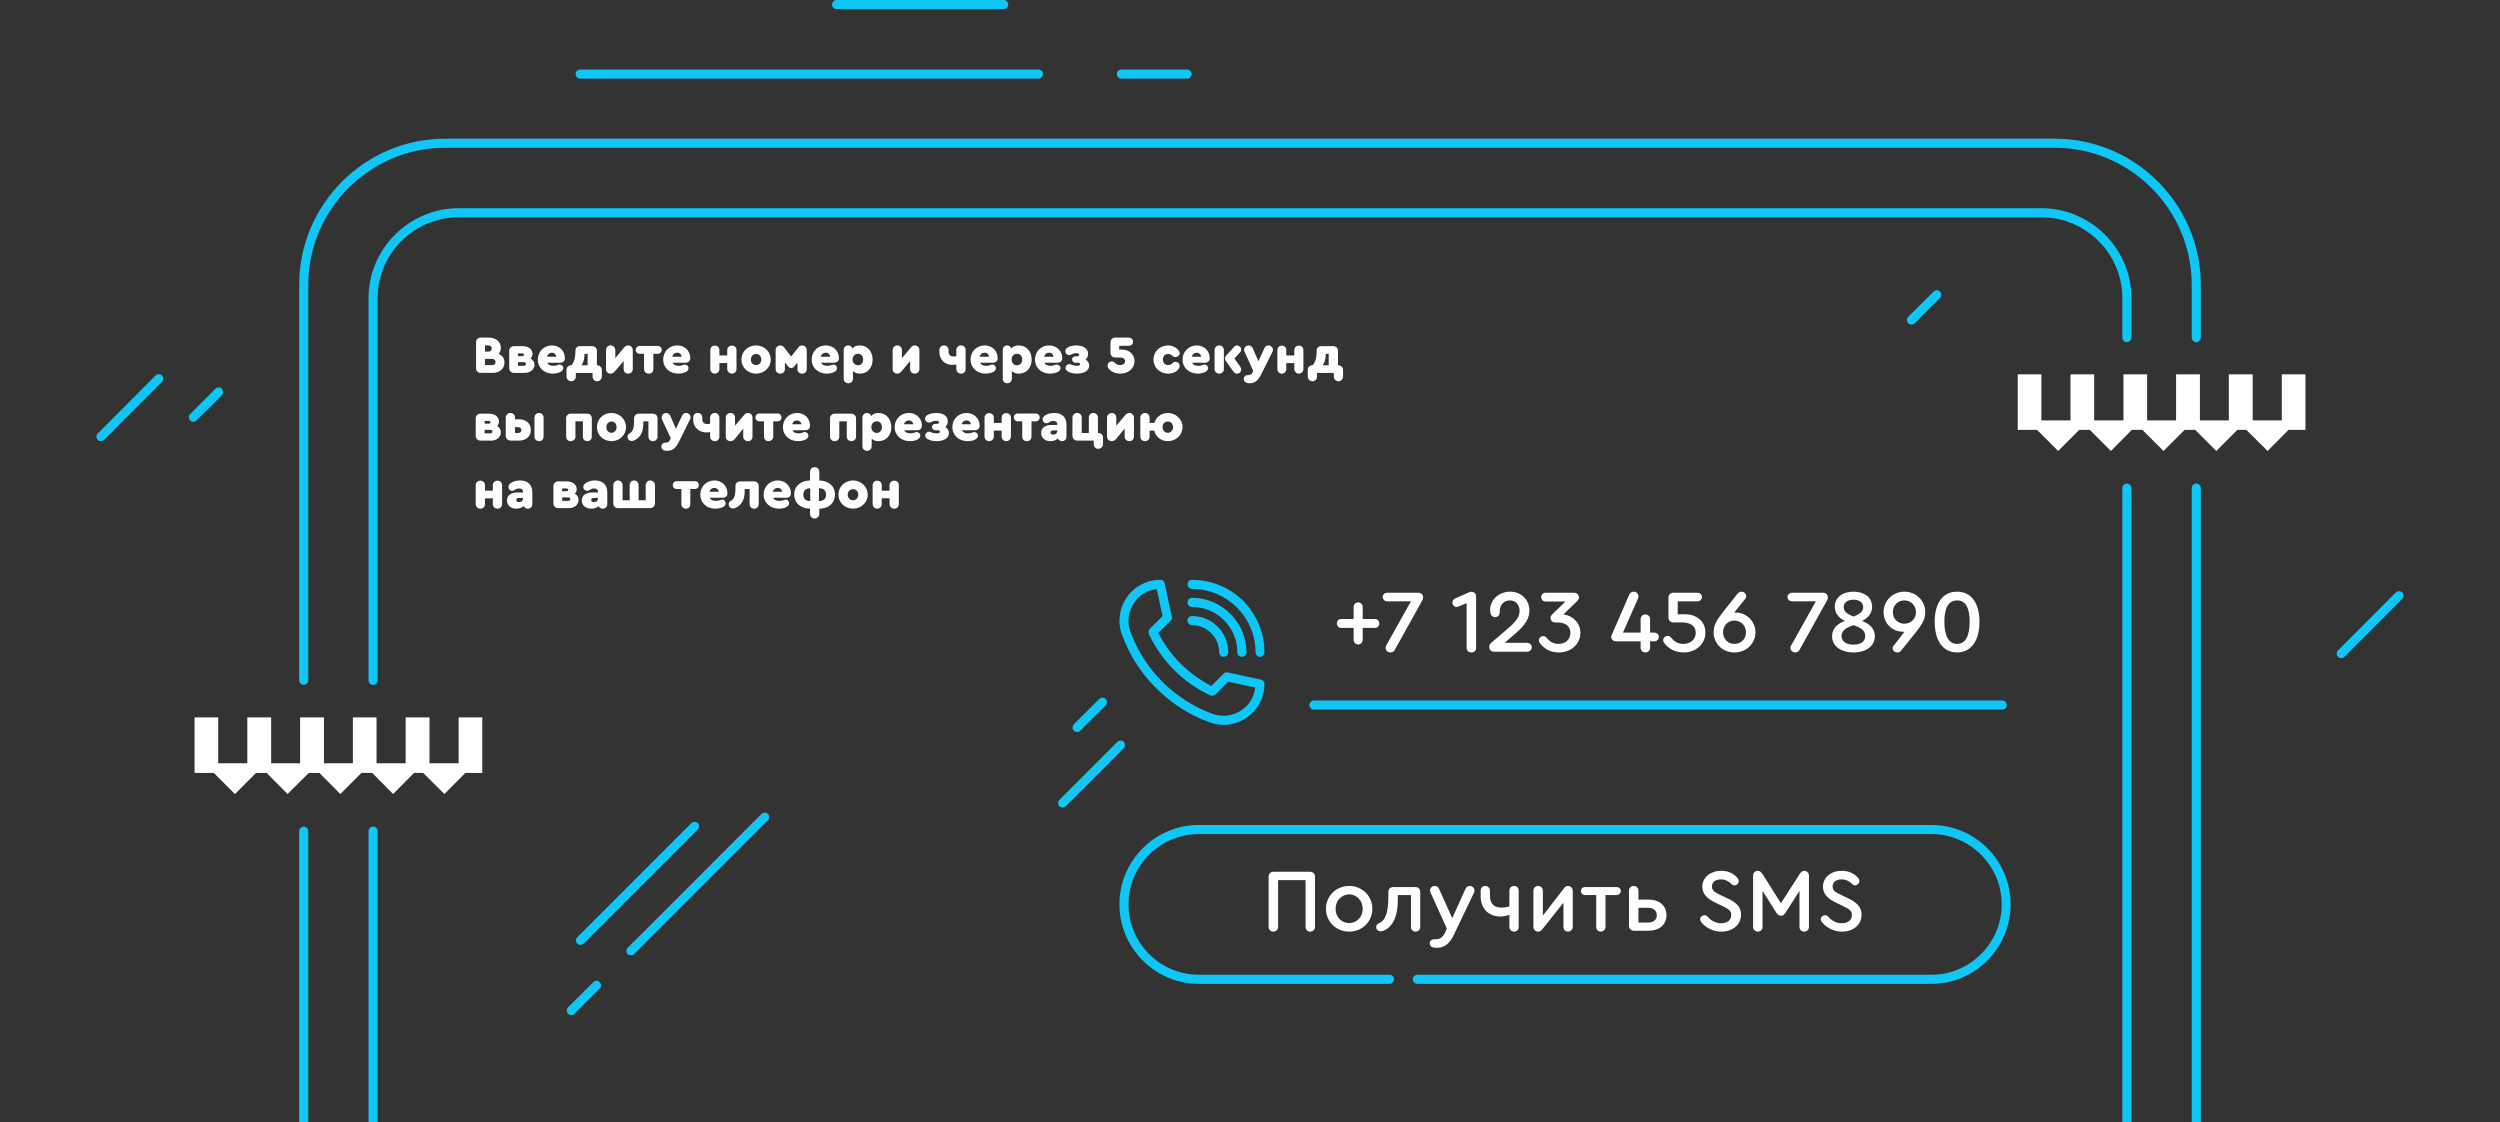<?xml version="1.0" encoding="UTF-8"?> <!-- Creator: CorelDRAW X8 --> <svg xmlns="http://www.w3.org/2000/svg" xmlns:xlink="http://www.w3.org/1999/xlink" xml:space="preserve" width="137.372mm" height="61.671mm" style="shape-rendering:geometricPrecision; text-rendering:geometricPrecision; image-rendering:optimizeQuality; fill-rule:evenodd; clip-rule:evenodd" viewBox="0 0 13737 6167"><rect x="0" y="0" width="13737" height="6167" fill="#333333" stroke="none"/> <defs> <style type="text/css"> <![CDATA[ .fil0 {fill:#0EC7F7} .fil1 {fill:white} ]]> </style> </defs> <g id="Слой_x0020_1">  <path class="fil0" d="M1644 6167l0 -1600c0,-14 11,-25 25,-25 13,0 25,11 25,25l0 1600 -50 0zm5080 -2184c-26,0 -52,-5 -77,-14 -110,-39 -211,-104 -294,-188 -84,-82 -148,-184 -188,-294 -14,-36 -17,-73 -11,-109 4,-34 18,-68 38,-96 19,-29 47,-53 77,-69 33,-18 69,-27 107,-27 12,0 22,8 24,20l39 182c2,8 0,17 -7,23l-67 67c64,126 166,227 291,291l67 -67c6,-7 15,-9 23,-7l182 39c11,2 20,12 20,25 0,37 -9,73 -27,106 -16,31 -41,57 -69,77 -28,20 -62,34 -96,38 -10,3 -22,3 -32,3zm0 -374c-13,0 -25,-11 -25,-25 0,-82 -68,-149 -149,-149 -14,0 -25,-11 -25,-25 0,-14 11,-25 25,-25 110,0 199,89 199,199 0,14 -11,25 -25,25zm100 0c-14,0 -25,-11 -25,-25 0,-137 -112,-249 -249,-249 -14,0 -25,-11 -25,-25 0,-13 11,-25 25,-25 164,0 299,135 299,299 0,14 -12,25 -25,25l0 0zm99 0c-13,0 -24,-11 -24,-25 0,-192 -157,-348 -349,-348 -14,0 -25,-12 -25,-25 0,-14 11,-25 25,-25 106,0 206,42 282,116 74,76 116,176 116,282 0,14 -11,25 -25,25l0 0zm-567 -372c-50,5 -94,31 -123,73 -33,48 -41,106 -22,160 77,211 243,376 453,453 55,19 112,11 160,-22 42,-29 68,-73 73,-123l-148 -32 -70 70c-8,7 -19,9 -28,5 -149,-69 -269,-189 -338,-337 -4,-11 -2,-22 5,-29l70 -70 -32 -148 0 0zm-194 -2855l361 0c13,0 25,11 25,25 0,13 -12,25 -25,25l-361 0c-14,0 -25,-12 -25,-25 0,-14 11,-25 25,-25zm-1565 -382l918 0c14,0 25,12 25,25 0,14 -11,25 -25,25l-918 0c-13,0 -25,-11 -25,-25 0,-13 12,-25 25,-25zm-1409 382l2519 0c13,0 24,11 24,25 0,13 -11,25 -24,25l-2519 0c-14,0 -25,-12 -25,-25 0,-14 11,-25 25,-25zm-2634 2042c-6,0 -13,-2 -17,-7 -10,-10 -10,-26 0,-35l318 -319c10,-9 26,-9 35,0 10,10 10,26 0,35l-318 319c-5,5 -12,7 -18,7zm12310 1192c-7,0 -12,-2 -17,-7 -10,-10 -10,-26 0,-35l318 -319c9,-9 25,-9 35,0 10,10 10,26 0,35l-318 319c-5,5 -11,7 -18,7zm-11802 -1298c-6,0 -12,-3 -17,-8 -10,-9 -10,-25 0,-35l139 -139c9,-10 25,-10 35,0 9,10 9,25 0,36l-139 138c-4,5 -11,8 -18,8zm4857 1704c-6,0 -13,-2 -18,-8 -10,-9 -10,-24 0,-35l139 -138c10,-10 25,-10 36,0 9,9 9,25 0,35l-140 138c-4,6 -11,8 -17,8zm4584 -2239c-6,0 -13,-2 -17,-6 -10,-11 -10,-27 0,-37l139 -138c9,-10 25,-10 35,0 9,9 9,25 0,35l-139 140c-5,4 -11,6 -18,6zm-7364 3795c-7,0 -12,-3 -18,-8 -9,-9 -9,-25 0,-35l139 -138c10,-11 26,-11 35,0 11,9 11,25 0,35l-138 138c-5,5 -11,8 -18,8zm328 -329c-6,0 -13,-2 -18,-6 -9,-11 -9,-26 0,-35l736 -736c9,-9 25,-9 35,0 9,10 9,26 0,35l-736 736c-4,4 -11,6 -17,6zm2372 -812c-7,0 -14,-3 -18,-7 -9,-10 -9,-26 0,-35l319 -319c9,-9 25,-9 35,0 9,10 9,26 0,35l-319 319c-5,4 -11,7 -17,7zm-2650 755c-6,0 -12,-3 -17,-7 -10,-10 -10,-26 0,-35l627 -627c10,-10 25,-10 35,0 10,9 10,25 0,35l-627 627c-4,4 -11,7 -18,7zm4599 164l2825 0c212,0 386,-174 386,-387 0,-212 -174,-386 -386,-386l-4026 0c-213,0 -386,174 -386,386 0,213 173,387 386,387l1048 0c14,0 25,10 25,25 0,13 -11,25 -25,25l-1048 0c-240,0 -436,-197 -436,-437 0,-240 196,-436 436,-436l4026 0c240,0 435,196 435,436 0,240 -195,437 -435,437l-2825 0c-13,0 -25,-12 -25,-25 0,-15 12,-25 25,-25zm-568 -1507l3782 0c14,0 25,12 25,25 0,14 -11,25 -25,25l-3782 0c-14,0 -25,-11 -25,-25 0,-13 11,-25 25,-25zm-5195 2318l0 -1600c0,-14 12,-25 25,-25 14,0 25,11 25,25l0 1600 -50 0zm0 -2429l0 -2100c0,-271 223,-494 495,-494l8697 0c272,0 495,223 495,494l0 217c0,13 -12,25 -25,25 -14,0 -25,-12 -25,-25l0 -217c0,-244 -200,-444 -445,-444l-8697 0c-245,0 -445,200 -445,444l0 2100c0,15 -11,25 -25,25 -13,0 -25,-10 -25,-25zm9687 -1056l0 3485 -50 0 0 -3485c0,-13 11,-25 25,-25 13,0 25,12 25,25zm-10068 1056l0 -2174c0,-441 361,-802 801,-802l8846 0c441,0 802,361 802,802l0 291c0,13 -11,25 -25,25 -14,0 -25,-12 -25,-25l0 -291c0,-413 -338,-752 -752,-752l-8846 0c-413,0 -751,339 -751,752l0 2174c0,15 -12,25 -25,25 -14,0 -25,-10 -25,-25l0 0zm10449 -1056l0 3485 -50 0 0 -3485c0,-13 11,-25 25,-25 14,0 25,12 25,25z"></path> <path class="fil1" d="M11087 2057l130 0 0 253 160 0 0 -253 130 0 0 253 161 0 0 -253 130 0 0 253 159 0 0 -253 131 0 0 253 159 0 0 -253 131 0 0 253 160 0 0 -253 130 0 0 305 -93 0 -115 116 -117 -116 -49 0 -116 116 -116 -116 -58 0 -116 116 -116 -116 -58 0 -115 116 -116 -116 -58 0 -116 116 -116 -116 -106 0c0,-102 0,-203 0,-305zm-10018 1885l130 0 0 252 160 0 0 -252 131 0 0 252 159 0 0 -252 131 0 0 252 159 0 0 -252 130 0 0 252 160 0 0 -252 131 0 0 252 160 0 0 -252 130 0 0 305 -93 0 -115 116 -117 -116 -50 0 -115 116 -115 -116 -59 0 -116 116 -115 -116 -58 0 -117 116 -115 -116 -58 0 -116 116 -116 -116 -106 0c0,-102 0,-203 0,-305zm1671 -1997c7,-9 12,-20 12,-33 0,-34 -27,-57 -66,-57l-45 0c-15,0 -25,11 -25,26l0 142c0,15 10,26 25,26l66 0c38,0 65,-23 65,-57 0,-23 -12,-39 -32,-47zm117 695c-21,0 -40,6 -53,16 -7,6 -10,13 -10,20 0,12 9,21 20,21 5,0 8,-1 14,-5 8,-5 16,-8 24,-8 14,0 22,7 22,20l0 2 -30 0c-37,0 -58,16 -58,44 0,27 20,45 51,45 16,0 30,-5 41,-14 4,9 12,14 22,14 15,0 25,-10 25,-25l0 -64c0,-42 -24,-66 -68,-66zm-5 119c-9,0 -15,-3 -15,-11 0,-7 4,-12 14,-12l23 0 0 2c0,13 -9,21 -22,21zm306 -46c7,-7 11,-15 11,-25 0,-26 -23,-43 -56,-43l-46 0c-15,0 -26,10 -26,25l0 96c0,15 11,26 26,26l59 0c31,0 53,-19 53,-45 0,-15 -7,-28 -21,-34zm-69 -29l22 0c8,0 11,3 11,7 0,6 -4,8 -11,8l-22 0 0 -15zm32 68l-32 0 0 -19 32 0c8,0 13,3 13,9 0,6 -5,10 -13,10zm148 -112c-21,0 -40,6 -53,16 -7,6 -11,13 -11,20 0,12 10,21 21,21 5,0 8,-1 14,-5 8,-5 16,-8 24,-8 14,0 22,7 22,20l0 2 -30 0c-38,0 -59,16 -59,44 0,27 21,45 52,45 16,0 31,-5 41,-14 3,9 12,14 22,14 15,0 25,-10 25,-25l0 -64c0,-42 -25,-66 -68,-66zm-5 119c-9,0 -15,-3 -15,-11 0,-7 4,-12 14,-12l23 0 0 2c0,13 -9,21 -22,21zm132 33l177 0c14,0 26,-11 26,-26l0 -100c0,-14 -12,-26 -25,-26 -15,0 -26,12 -26,26l0 83 -39 0 0 -83c0,-14 -10,-26 -25,-26 -14,0 -24,12 -24,26l0 83 -39 0 0 -83c0,-14 -11,-26 -26,-26 -14,0 -25,12 -25,26l0 100c0,15 11,26 26,26zm373 3c14,0 24,-10 24,-26l0 -82 25 0c13,0 22,-9 22,-22 0,-12 -9,-21 -22,-21l-99 0c-13,0 -22,9 -22,21 0,13 9,22 22,22l25 0 0 82c0,16 10,26 25,26zm157 -155c-45,0 -78,34 -78,78 0,44 35,77 82,77 16,0 32,-3 45,-10 9,-6 12,-11 12,-20 0,-12 -8,-20 -19,-20 -4,0 -6,2 -9,3 -8,3 -18,4 -26,4 -17,0 -27,-5 -33,-17l71 0c15,0 26,-9 26,-23l0 -2c0,-39 -30,-70 -71,-70zm-1 41c13,0 24,9 24,21l-51 0c4,-13 13,-21 27,-21zm218 -36l-76 0c-14,0 -26,10 -26,25l0 17c0,45 -12,56 -22,63 -8,6 -15,9 -15,22 0,12 10,22 24,22 2,0 7,0 11,-2 35,-15 53,-45 53,-93l0 -12 27 0 0 82c0,16 11,26 25,26 15,0 25,-10 25,-26l0 -99c0,-15 -11,-25 -26,-25zm130 -5c-44,0 -77,34 -77,78 0,44 36,77 83,77 16,0 32,-3 44,-10 9,-6 13,-11 13,-20 0,-12 -9,-20 -20,-20 -3,0 -5,2 -10,3 -7,3 -17,4 -25,4 -17,0 -28,-5 -32,-17l70 0c16,0 27,-9 27,-23l0 -2c0,-39 -31,-70 -73,-70zm0 41c14,0 24,9 24,21l-51 0c5,-13 14,-21 27,-21zm315 36c0,-45 -34,-76 -86,-77l0 -47c0,-15 -11,-26 -26,-26 -15,0 -25,11 -25,26l0 47c-52,1 -87,32 -87,77 0,47 35,77 87,78l0 27c0,16 10,27 25,27 15,0 26,-11 26,-27l0 -27c52,0 86,-31 86,-78zm-174 1c0,-22 13,-35 37,-35l1 0 0 70 -1 0c-24,0 -37,-13 -37,-35zm87 35l-1 0 0 -70 1 0c25,0 38,13 38,35 0,22 -13,35 -38,35zm187 -113c-46,0 -81,34 -81,78 0,43 35,77 81,77 44,0 80,-34 80,-77 0,-43 -36,-78 -80,-78zm0 48c16,0 28,12 28,30 0,17 -12,31 -28,31 -17,0 -30,-13 -30,-31 0,-18 13,-30 30,-30zm226 -47c-15,0 -26,11 -26,25l0 30 -43 0 0 -30c0,-14 -10,-25 -25,-25 -15,0 -25,11 -25,25l0 103c0,15 10,26 25,26 15,0 25,-11 25,-26l0 -31 43 0 0 31c0,15 11,26 26,26 15,0 25,-11 25,-26l0 -103c0,-14 -10,-25 -25,-25zm-2231 -743c11,0 19,5 19,17 0,10 -8,17 -19,17l-18 0 0 -34 18 0zm20 108l-38 0 0 -34 38 0c13,0 20,6 20,17 0,12 -7,17 -20,17zm212 -36c7,-7 11,-15 11,-25 0,-26 -22,-43 -55,-43l-47 0c-14,0 -26,10 -26,25l0 96c0,15 12,26 26,26l59 0c31,0 54,-19 54,-45 0,-15 -8,-27 -22,-34zm-69 -28l23 0c6,0 10,2 10,7 0,5 -4,8 -10,8l-23 0 0 -15zm33 68l-33 0 0 -20 33 0c7,0 11,4 11,10 0,5 -4,10 -11,10zm154 -112c-44,0 -78,34 -78,78 0,44 35,77 82,77 17,0 32,-4 44,-10 9,-6 14,-12 14,-21 0,-11 -9,-19 -20,-19 -4,0 -6,1 -9,2 -8,4 -19,5 -26,5 -17,0 -28,-6 -33,-17l71 0c15,0 26,-9 26,-24l0 -1c0,-40 -30,-70 -71,-70zm-1 40c13,0 23,9 25,22l-51 0c3,-14 13,-22 26,-22zm249 69l-1 0 0 -80c0,-15 -12,-25 -27,-25l-66 0c-15,0 -25,9 -25,24l0 0c0,38 -6,61 -22,81l-1 0c-15,0 -26,11 -26,25l0 37c0,14 11,26 26,26 15,0 25,-12 25,-26l0 -20 92 0 0 20c0,14 11,26 25,26 14,0 26,-12 26,-26l0 -37c0,-14 -12,-25 -26,-25zm-69 -63l17 0 0 63 -34 0c11,-15 17,-36 17,-63zm240 -46c-9,0 -16,4 -23,12l-48 58 0 -44c0,-15 -11,-26 -26,-26 -14,0 -25,11 -25,26l0 104c0,15 11,25 25,25 9,0 16,-4 23,-12l49 -57 0 44c0,15 10,25 25,25 14,0 25,-10 25,-25l0 -104c0,-15 -11,-26 -25,-26zm113 155c15,0 25,-10 25,-25l0 -84 25 0c12,0 21,-9 21,-21 0,-13 -9,-22 -21,-22l-100 0c-12,0 -22,9 -22,22 0,12 10,21 22,21l24 0 0 84c0,15 11,25 26,25zm156 -155c-44,0 -77,34 -77,78 0,44 35,77 83,77 16,0 31,-4 44,-10 9,-6 12,-12 12,-21 0,-11 -9,-19 -20,-19 -2,0 -6,1 -9,2 -8,4 -17,5 -25,5 -17,0 -28,-6 -33,-17l70 0c16,0 27,-9 27,-24l0 -1c0,-40 -30,-70 -72,-70zm0 40c14,0 24,9 24,22l-51 0c3,-14 13,-22 27,-22zm301 -39c-15,0 -26,10 -26,25l0 29 -43 0 0 -29c0,-15 -10,-25 -25,-25 -15,0 -25,10 -25,25l0 103c0,14 10,26 25,26 15,0 25,-12 25,-26l0 -32 43 0 0 32c0,14 11,26 26,26 15,0 25,-12 25,-26l0 -103c0,-15 -10,-25 -25,-25zm133 -1c-46,0 -81,34 -81,78 0,43 35,77 81,77 45,0 80,-34 80,-77 0,-43 -35,-78 -80,-78zm0 47c17,0 28,13 28,31 0,17 -11,30 -28,30 -17,0 -29,-12 -29,-30 0,-18 12,-31 29,-31zm132 108c15,0 26,-10 26,-25l0 -36 20 24c4,5 9,6 14,6 6,0 11,-1 15,-6l20 -24 0 36c0,15 11,25 25,25 15,0 26,-10 26,-25l0 -104c0,-15 -11,-26 -26,-26 -9,0 -16,5 -20,11l-40 50 -38 -50c-5,-6 -12,-11 -22,-11 -14,0 -25,11 -25,26l0 104c0,15 11,25 25,25zm250 -155c-44,0 -77,34 -77,78 0,44 35,77 83,77 16,0 32,-4 44,-10 9,-6 12,-12 12,-21 0,-11 -9,-19 -20,-19 -2,0 -6,1 -9,2 -8,4 -17,5 -25,5 -17,0 -28,-6 -33,-17l70 0c16,0 28,-9 28,-24l0 -1c0,-40 -31,-70 -73,-70zm-1 40c15,0 25,9 25,22l-51 0c3,-14 14,-22 26,-22zm189 -40c-18,0 -32,5 -41,17 -3,-11 -12,-17 -23,-17 -14,0 -25,11 -25,25l0 157c0,16 11,26 26,26 14,0 25,-10 25,-26l0 -41c9,9 22,14 38,14 41,0 70,-32 70,-77 0,-46 -29,-78 -70,-78zm-10 109c-17,0 -30,-13 -30,-31 0,-20 13,-32 30,-32 17,0 28,12 28,32 0,18 -11,31 -28,31zm311 -109c-8,0 -15,4 -21,12l-49 58 0 -44c0,-15 -11,-26 -25,-26 -15,0 -26,11 -26,26l0 104c0,15 11,25 26,25 8,0 15,-4 22,-12l48 -57 0 44c0,15 12,25 25,25 15,0 26,-10 26,-25l0 -104c0,-15 -11,-26 -26,-26zm255 0c-15,0 -26,11 -26,26l0 33c-6,1 -11,2 -16,2 -17,0 -27,-10 -27,-29l0 -6c0,-15 -10,-26 -25,-26 -15,0 -25,11 -25,26l0 10c0,42 29,71 72,71 8,0 15,-1 21,-2l0 25c0,15 11,25 26,25 15,0 25,-10 25,-25l0 -104c0,-15 -10,-26 -25,-26zm130 0c-45,0 -78,34 -78,78 0,44 35,77 83,77 15,0 31,-4 44,-10 9,-6 12,-12 12,-21 0,-11 -8,-19 -19,-19 -3,0 -6,1 -9,2 -8,4 -18,5 -26,5 -17,0 -27,-6 -33,-17l70 0c16,0 27,-9 27,-24l0 -1c0,-40 -30,-70 -71,-70zm-1 40c14,0 24,9 24,22l-51 0c4,-14 13,-22 27,-22zm188 -40c-17,0 -32,5 -41,17 -3,-11 -11,-17 -23,-17 -14,0 -24,11 -24,25l0 157c0,16 10,26 24,26 15,0 26,-10 26,-26l0 -41c10,9 22,14 38,14 42,0 71,-32 71,-77 0,-46 -29,-78 -71,-78zm-10 109c-17,0 -29,-13 -29,-31 0,-20 12,-32 29,-32 17,0 29,12 29,32 0,18 -12,31 -29,31zm176 -109c-44,0 -77,34 -77,78 0,44 35,77 83,77 16,0 32,-4 44,-10 9,-6 13,-12 13,-21 0,-11 -10,-19 -21,-19 -2,0 -4,1 -9,2 -7,4 -17,5 -25,5 -17,0 -28,-6 -33,-17l71 0c15,0 27,-9 27,-24l0 -1c0,-40 -31,-70 -73,-70zm0 40c14,0 24,9 24,22l-51 0c5,-14 14,-22 27,-22zm202 37c9,-9 13,-20 13,-32 0,-27 -26,-45 -65,-45 -21,0 -38,5 -49,12 -8,6 -11,13 -11,19 0,13 9,22 21,22 4,0 8,-1 12,-4 9,-4 16,-6 27,-6 11,0 16,3 16,9 0,4 -4,8 -11,8l-10 0c-10,0 -18,6 -18,17 0,10 8,18 18,18l13 0c9,0 13,3 13,8 0,6 -5,9 -18,9 -12,0 -23,-3 -29,-6 -5,-2 -8,-3 -12,-3 -12,0 -21,9 -21,21 0,7 3,13 11,18 11,8 30,13 50,13 42,0 69,-17 69,-44 0,-14 -8,-26 -19,-34zm200 -54l-16 0 0 -21 52 0c14,0 24,-9 24,-23 0,-13 -10,-22 -24,-22l-74 0c-15,0 -26,11 -26,26l0 57c0,16 11,26 26,26l20 0c24,0 34,7 34,21 0,12 -11,21 -28,21 -11,0 -20,-4 -29,-13 -3,-5 -10,-7 -17,-7 -12,0 -22,10 -22,23 0,5 1,10 4,14 15,20 39,30 66,30 45,0 78,-30 78,-69 0,-37 -29,-63 -68,-63zm253 132c26,0 47,-10 60,-30 2,-3 3,-8 3,-12 0,-13 -10,-23 -23,-23 -6,0 -11,2 -17,8 -6,7 -14,10 -23,10 -17,0 -29,-12 -29,-30 0,-20 12,-31 29,-31 10,0 18,4 23,10 5,5 11,7 17,7 13,0 23,-10 23,-21 0,-5 -1,-9 -5,-14 -11,-17 -35,-29 -58,-29 -46,0 -81,34 -81,78 0,43 35,77 81,77zm157 -155c-44,0 -78,34 -78,78 0,44 35,77 84,77 15,0 30,-4 43,-10 9,-6 13,-12 13,-21 0,-11 -9,-19 -20,-19 -4,0 -6,1 -9,2 -8,4 -18,5 -26,5 -16,0 -27,-6 -33,-17l71 0c15,0 26,-9 26,-24l0 -1c0,-40 -30,-70 -71,-70zm-1 40c13,0 24,9 25,22l-51 0c3,-14 13,-22 26,-22zm208 32l29 -32c6,-5 8,-11 8,-17 0,-13 -10,-22 -22,-23 -7,0 -13,3 -18,9l-40 44c-7,8 -9,13 -9,19 0,6 2,10 8,18l41 57c4,5 10,8 18,8 12,0 22,-10 22,-23 0,-6 -2,-10 -5,-15l-32 -45zm-83 -72c-14,0 -26,11 -26,26l0 104c0,15 12,25 26,25 14,0 25,-10 25,-25l0 -104c0,-15 -10,-26 -25,-26zm271 0c-10,0 -19,5 -23,14l-33 73 -32 -73c-4,-9 -13,-14 -22,-14 -13,0 -25,11 -25,25 0,3 1,7 4,12l46 102 -3 9c-6,11 -13,15 -25,15l0 0c-14,0 -24,9 -24,21 0,8 5,16 11,19 6,4 13,5 21,5 28,0 47,-14 64,-49l61 -122c3,-5 4,-9 4,-12 0,-14 -12,-25 -24,-25zm166 1c-14,0 -25,10 -25,25l0 29 -44 0 0 -29c0,-15 -10,-25 -25,-25 -14,0 -24,10 -24,25l0 103c0,14 10,26 24,26 15,0 25,-12 25,-26l0 -32 44 0 0 32c0,14 11,26 25,26 15,0 25,-12 25,-26l0 -103c0,-15 -10,-25 -25,-25zm217 108l-2 0 0 -80c0,-15 -11,-25 -26,-25l-66 0c-15,0 -25,9 -25,24l0 0c0,38 -6,61 -22,81l-1 0c-15,0 -26,11 -26,25l0 37c0,14 11,26 26,26 14,0 25,-12 25,-26l0 -20 92 0 0 20c0,14 11,26 25,26 14,0 26,-12 26,-26l0 -37c0,-14 -12,-25 -26,-25zm-69 -63l16 0 0 63 -33 0c11,-15 17,-36 17,-63zm-4553 397c6,-6 10,-14 10,-25 0,-26 -23,-43 -56,-43l-46 0c-15,0 -26,11 -26,25l0 97c0,14 11,26 26,26l59 0c32,0 53,-20 53,-46 0,-14 -7,-27 -20,-34zm-69 -28l21 0c8,0 11,2 11,7 0,6 -4,8 -11,8l-21 0 0 -15zm31 68l-31 0 0 -19 31 0c8,0 12,3 12,9 0,5 -4,10 -12,10zm111 -112c-14,0 -26,11 -26,26l0 100c0,14 12,26 26,26l47 0c36,0 65,-21 65,-58 0,-39 -29,-59 -65,-59l-22 0 0 -9c0,-15 -11,-26 -25,-26zm158 155c14,0 24,-10 24,-25l0 -104c0,-15 -11,-26 -24,-26 -15,0 -26,11 -26,26l0 104c0,15 11,25 26,25zm-116 -77c9,0 18,6 18,16 0,11 -9,16 -18,16l-17 0 0 -32 17 0zm289 77c14,0 26,-10 26,-25l0 -84 41 0 0 84c0,15 10,25 24,25 15,0 25,-10 25,-25l0 -101c0,-14 -10,-25 -25,-25l-91 0c-15,0 -25,11 -25,25l0 101c0,15 10,25 25,25zm224 -155c-45,0 -80,34 -80,78 0,43 35,77 80,77 45,0 80,-34 80,-77 0,-43 -35,-78 -80,-78zm0 47c17,0 28,13 28,31 0,17 -11,31 -28,31 -17,0 -28,-13 -28,-31 0,-18 12,-31 28,-31zm227 -43l-77 0c-14,0 -26,11 -26,25l0 17c0,46 -11,57 -21,64 -8,5 -15,9 -15,21 0,13 10,23 23,23 3,0 7,0 11,-2 36,-15 53,-46 53,-93l0 -13 28 0 0 84c0,15 11,25 24,25 15,0 26,-10 26,-25l0 -101c0,-14 -11,-25 -26,-25zm183 -4c-10,0 -18,6 -22,15l-34 72 -31 -72c-5,-9 -13,-15 -23,-15 -13,0 -24,11 -24,25 0,3 0,8 2,12l48 102 -5 9c-4,12 -12,15 -23,15l-2 0c-12,0 -22,9 -22,21 0,8 3,16 11,20 5,3 11,4 21,4 28,0 46,-13 64,-48l61 -123c2,-4 4,-9 4,-12 0,-14 -12,-25 -25,-25zm158 0c-15,0 -26,11 -26,26l0 33c-6,1 -11,2 -16,2 -17,0 -27,-10 -27,-28l0 -7c0,-15 -10,-26 -25,-26 -15,0 -25,11 -25,26l0 10c0,42 30,71 73,71 8,0 14,-1 20,-2l0 25c0,15 11,25 26,25 14,0 25,-10 25,-25l0 -104c0,-15 -11,-26 -25,-26zm182 0c-9,0 -15,4 -22,12l-49 58 0 -44c0,-15 -10,-26 -25,-26 -15,0 -26,11 -26,26l0 104c0,15 11,25 26,25 8,0 15,-3 23,-11l47 -58 0 44c0,15 12,25 26,25 14,0 25,-10 25,-25l0 -104c0,-15 -11,-26 -25,-26zm112 155c15,0 27,-10 27,-25l0 -84 24 0c13,0 21,-9 21,-21 0,-13 -8,-22 -21,-22l-100 0c-13,0 -22,9 -22,22 0,12 9,21 22,21l25 0 0 84c0,15 11,25 24,25zm158 -155c-44,0 -78,34 -78,78 0,44 35,77 83,77 16,0 31,-3 44,-10 9,-6 13,-11 13,-21 0,-11 -9,-19 -20,-19 -4,0 -6,1 -9,2 -8,4 -18,5 -26,5 -16,0 -28,-6 -33,-17l71 0c15,0 26,-9 26,-24l0 -1c0,-40 -30,-70 -71,-70zm-1 41c13,0 23,9 25,21l-51 0c3,-13 13,-21 26,-21zm208 114c14,0 25,-10 25,-25l0 -84 41 0 0 84c0,15 11,25 25,25 14,0 26,-10 26,-25l0 -101c0,-14 -12,-25 -26,-25l-91 0c-15,0 -26,11 -26,25l0 101c0,15 11,25 26,25zm240 -155c-17,0 -31,6 -40,17 -3,-10 -12,-17 -23,-17 -14,0 -25,11 -25,25l0 157c0,16 11,26 26,26 13,0 25,-10 25,-26l0 -41c9,9 21,14 37,14 42,0 71,-32 71,-77 0,-45 -29,-78 -71,-78zm-9 110c-17,0 -30,-14 -30,-32 0,-19 12,-32 30,-32 17,0 28,13 28,32 0,18 -12,32 -28,32zm176 -110c-44,0 -78,34 -78,78 0,44 35,77 84,77 16,0 31,-3 43,-10 9,-6 14,-11 14,-21 0,-11 -9,-19 -21,-19 -3,0 -5,1 -9,2 -8,4 -18,5 -26,5 -16,0 -27,-6 -33,-17l72 0c14,0 26,-9 26,-24l0 -1c0,-40 -31,-70 -72,-70zm-1 41c14,0 24,9 25,21l-51 0c4,-13 14,-21 26,-21zm202 36c9,-9 13,-19 13,-32 0,-27 -24,-45 -64,-45 -20,0 -39,6 -49,12 -8,6 -12,13 -12,20 0,12 10,21 21,21 5,0 8,-1 13,-3 9,-5 16,-7 26,-7 11,0 17,3 17,9 0,5 -5,8 -12,8l-9 0c-10,0 -18,7 -18,17 0,10 8,18 18,18l13 0c9,0 13,3 13,8 0,7 -6,9 -19,9 -11,0 -22,-2 -29,-6 -4,-2 -7,-3 -10,-3 -13,0 -23,9 -23,21 0,7 4,13 11,19 13,7 31,12 51,12 42,0 68,-17 68,-44 0,-14 -7,-26 -19,-34zm116 -77c-44,0 -78,34 -78,78 0,44 35,77 84,77 16,0 31,-3 43,-10 9,-6 14,-11 14,-21 0,-11 -9,-19 -21,-19 -3,0 -5,1 -9,2 -8,4 -18,5 -26,5 -16,0 -27,-6 -33,-17l72 0c14,0 26,-9 26,-24l0 -1c0,-40 -31,-70 -72,-70zm-1 41c14,0 24,9 25,21l-51 0c4,-13 14,-21 26,-21zm219 -40c-15,0 -25,10 -25,25l0 29 -43 0 0 -29c0,-15 -11,-25 -26,-25 -14,0 -25,10 -25,25l0 103c0,15 11,26 25,26 15,0 26,-11 26,-26l0 -32 43 0 0 32c0,15 11,26 25,26 15,0 26,-11 26,-26l0 -103c0,-15 -11,-25 -26,-25zm113 154c15,0 26,-10 26,-25l0 -84 24 0c12,0 21,-9 21,-21 0,-13 -9,-22 -21,-22l-100 0c-12,0 -21,9 -21,22 0,12 9,21 21,21l25 0 0 84c0,15 10,25 25,25zm151 -155c-22,0 -41,6 -54,16 -6,5 -10,12 -10,20 0,11 9,21 22,21 4,0 6,-2 13,-5 7,-6 15,-8 23,-8 15,0 23,7 23,19l0 3 -31 0c-36,0 -58,15 -58,44 0,27 21,45 51,45 17,0 31,-5 41,-15 4,9 12,15 24,15 13,0 23,-10 23,-25l0 -64c0,-42 -23,-66 -67,-66zm-6 119c-9,0 -15,-4 -15,-12 0,-6 6,-11 14,-11l24 0 0 1c0,14 -10,22 -23,22zm221 -119c-15,0 -25,11 -25,26l0 84 -39 0 0 -84c0,-15 -10,-26 -25,-26 -14,0 -26,11 -26,26l0 100c0,14 12,26 26,26l91 0 0 19c0,15 10,26 25,26 15,0 26,-11 26,-26l0 -36c0,-15 -11,-25 -26,-25l-2 0 0 -84c0,-15 -11,-26 -25,-26zm198 0c-9,0 -16,4 -23,12l-49 58 0 -44c0,-15 -10,-26 -24,-26 -15,0 -27,11 -27,26l0 104c0,15 12,25 27,25 7,0 14,-3 22,-11l48 -58 0 44c0,15 11,25 26,25 13,0 25,-10 25,-25l0 -104c0,-15 -12,-26 -25,-26zm211 0c-36,0 -65,23 -74,55l-26 0 0 -29c0,-15 -11,-26 -25,-26 -15,0 -26,11 -26,26l0 104c0,15 11,25 26,25 14,0 25,-10 25,-25l0 -33 25 0c9,34 38,58 75,58 45,0 81,-34 81,-77 0,-43 -36,-78 -81,-78zm0 109c-17,0 -29,-14 -29,-31 0,-18 12,-31 29,-31 16,0 29,13 29,31 0,17 -13,31 -29,31zm-3683 263c-15,0 -26,11 -26,25l0 30 -43 0 0 -30c0,-14 -10,-25 -25,-25 -15,0 -26,11 -26,25l0 103c0,15 11,26 26,26 15,0 25,-11 25,-26l0 -31 43 0 0 31c0,15 11,26 26,26 15,0 25,-11 25,-26l0 -103c0,-14 -10,-25 -25,-25zm4729 900c14,0 25,-11 25,-26l0 -65 67 0c15,0 24,-12 24,-24 0,-14 -9,-25 -24,-25l-67 0 0 -66c0,-14 -11,-25 -25,-25 -14,0 -25,11 -25,25l0 66 -69 0c-14,0 -23,11 -23,25 0,12 9,24 23,24l69 0 0 65c0,15 11,26 25,26zm331 -284l-172 0c-14,0 -24,10 -24,23 0,13 10,24 24,24l131 0 -136 243c-2,4 -3,9 -3,12 0,15 11,26 26,26 9,0 18,-4 23,-12l154 -277c2,-5 3,-8 3,-13 0,-15 -11,-26 -26,-26zm294 -6c-7,0 -11,2 -17,4l-72 32c-14,5 -18,14 -18,23 0,15 10,25 22,25 6,0 11,-2 15,-4l41 -17 0 245c0,16 10,26 26,26 16,0 26,-10 26,-26l0 -281c0,-15 -10,-26 -23,-26l0 -1zm302 281l-122 0 64 -55c51,-46 72,-81 72,-122 0,-60 -45,-104 -106,-104 -59,0 -106,40 -110,96 0,8 0,15 2,21 2,14 13,23 25,23 14,0 25,-10 26,-25 0,-2 0,-8 0,-13 2,-31 24,-54 56,-54 31,0 53,23 53,58 0,28 -15,52 -52,86l-105 90c-6,7 -10,14 -10,22 0,15 12,26 26,26l181 0c15,0 27,-10 27,-25 0,-14 -12,-24 -27,-24zm201 -156l76 -74c6,-5 9,-12 9,-19 0,-15 -12,-26 -26,-26l-158 0c-13,0 -23,10 -23,23 0,15 10,25 23,25l110 0 -72 70c-7,7 -10,12 -10,20 0,14 10,25 24,25l12 0c47,0 73,21 73,57 0,36 -26,61 -65,61 -26,0 -47,-11 -66,-34 -5,-6 -10,-9 -18,-9 -13,0 -24,10 -24,24 0,4 1,10 5,14 25,34 62,52 104,52 68,0 119,-46 119,-108 0,-53 -40,-94 -93,-101zm498 100l-22 0 0 -74c0,-15 -11,-26 -26,-26 -14,0 -26,11 -26,26l0 74 -97 0 83 -188c1,-5 2,-7 2,-10 0,-15 -11,-27 -26,-27 -11,0 -21,7 -25,17l-95 219c-2,4 -4,8 -4,11 0,14 12,26 26,26l136 0 0 35c0,15 12,26 26,26 15,0 26,-11 26,-26l0 -35 22 0c16,0 26,-12 26,-25 0,-12 -10,-23 -26,-23zm170 -101l-40 0 0 -71 109 0c13,0 24,-11 24,-24 0,-13 -11,-23 -24,-23l-134 0c-15,0 -26,11 -26,26l0 110c0,16 11,27 26,27l49 0c47,0 75,21 75,57 0,37 -30,61 -68,61 -32,0 -52,-15 -68,-35 -5,-6 -12,-9 -18,-9 -14,0 -25,11 -25,24 0,5 2,10 4,13 23,32 60,54 109,54 63,0 119,-43 119,-109 0,-66 -53,-101 -112,-101zm280 -9c-3,0 -6,0 -10,0l59 -73c5,-5 7,-11 7,-17 0,-13 -11,-25 -26,-25 -8,0 -16,4 -23,13l-80 101c-36,46 -50,73 -50,108 0,64 50,112 114,112 65,0 116,-48 116,-111 0,-60 -49,-108 -107,-108zm-9 172c-35,0 -62,-27 -62,-64 0,-36 26,-64 62,-64 37,0 64,28 64,64 0,37 -27,64 -64,64zm488 -281l-171 0c-14,0 -25,10 -25,23 0,13 11,24 25,24l131 0 -136 243c-3,4 -4,9 -4,12 0,15 13,26 26,26 9,0 18,-4 23,-12l154 -277c2,-5 3,-8 3,-13 0,-15 -11,-26 -26,-26zm214 155c35,-18 55,-43 55,-78 0,-54 -46,-83 -102,-83 -57,0 -103,29 -103,83 0,36 21,60 55,78 -41,15 -70,41 -70,84 0,54 49,89 118,89 69,0 117,-35 117,-89 0,-44 -31,-69 -70,-84zm-47 -117c29,0 53,14 53,41 0,26 -22,39 -53,52 -33,-13 -54,-27 -54,-52 0,-27 23,-41 54,-41zm0 247c-43,0 -66,-19 -66,-48 0,-31 28,-46 66,-59 37,13 64,27 64,59 0,29 -21,48 -64,48zm279 -291c-64,0 -114,50 -114,113 0,60 47,107 105,107 4,0 7,0 10,0l-57 74c-6,4 -8,10 -8,17 0,12 11,23 26,23 8,0 16,-3 22,-12l81 -101c36,-45 50,-73 50,-108 0,-63 -50,-113 -115,-113zm0 176c-36,0 -63,-27 -63,-63 0,-38 28,-65 63,-65 35,0 64,27 64,65 0,36 -27,63 -64,63zm290 -176c-78,0 -123,62 -123,165 0,106 46,169 123,169 76,0 123,-63 123,-169 0,-103 -46,-165 -123,-165zm0 48c46,0 69,40 69,117 0,80 -24,122 -69,122 -45,0 -70,-42 -70,-122 0,-77 24,-117 70,-117zm-3757 1820c15,0 26,-11 26,-26l0 -257 151 0 0 257c0,15 11,26 26,26 14,0 26,-11 26,-26l0 -276c0,-16 -12,-27 -28,-27l-200 0c-16,0 -27,11 -27,27l0 276c0,15 11,26 26,26zm417 -251c-72,0 -128,54 -128,126 0,70 56,125 128,125 71,0 127,-55 127,-125 0,-71 -56,-126 -127,-126zm0 46c41,2 74,34 74,80 0,44 -33,78 -74,78 -43,0 -75,-33 -75,-78 0,-46 32,-78 75,-80zm906 -46c-16,0 -26,11 -26,26l0 86c-14,5 -30,7 -45,7 -40,0 -62,-23 -62,-66l0 -27c0,-15 -12,-26 -26,-26 -15,0 -25,11 -25,26l0 31c0,66 42,111 110,111 17,0 34,-4 48,-10l0 67c0,15 12,26 26,26 15,0 25,-10 25,-26l0 -199c0,-15 -10,-26 -25,-26zm297 0c-10,0 -17,3 -24,14l-115 149 0 -137c0,-15 -12,-26 -26,-26 -15,0 -26,11 -26,26l0 199c0,15 11,26 26,26 8,0 15,-3 23,-13l116 -146 0 133c0,15 10,26 25,26 14,0 26,-11 26,-26l0 -199c0,-15 -12,-26 -25,-26zm179 251c14,0 26,-11 26,-26l0 -175 61 0c13,0 23,-10 23,-23 0,-12 -10,-21 -23,-21l-173 0c-14,0 -23,9 -23,21 0,13 9,23 23,23l61 0 0 175c0,15 11,26 25,26zm181 -251c-15,0 -26,11 -26,26l0 194c0,14 11,26 27,26l83 0c56,0 96,-33 96,-85 0,-53 -40,-86 -96,-86l-58 0 0 -49c0,-15 -11,-26 -26,-26zm79 120c30,0 48,16 48,41 0,25 -18,40 -48,40l-53 0 0 -81 53 0zm-1278 -114l-122 0c-16,0 -27,11 -27,26l0 21c0,96 -17,136 -50,151 -10,4 -17,11 -17,22 0,13 10,23 24,23 5,0 10,-1 17,-3 52,-23 78,-80 78,-172l0 -24 72 0 0 175c0,15 11,26 25,26 15,0 26,-11 26,-26l0 -193c0,-15 -11,-26 -26,-26zm299 -6c-10,0 -19,6 -24,15l-73 162 -73 -162c-3,-9 -13,-15 -24,-15 -13,0 -25,11 -25,25 0,4 2,8 3,12l89 197 -10 24c-13,25 -28,35 -51,35 -2,0 -6,0 -9,0 -14,0 -24,10 -24,22 0,10 6,19 16,22 6,1 15,3 23,3 42,0 70,-22 94,-72l111 -232c2,-3 2,-8 2,-11 0,-14 -12,-25 -25,-25zm1381 251c62,0 109,-37 109,-94 0,-40 -24,-66 -79,-91l-36 -17c-35,-17 -45,-26 -45,-47 0,-24 20,-38 50,-38 22,0 42,10 58,26 4,4 10,7 15,7 13,0 24,-11 24,-23 0,-6 -2,-13 -8,-19 -18,-21 -47,-39 -89,-38 -59,0 -103,37 -103,87 0,39 25,66 76,90l36 17c35,17 47,27 47,49 0,27 -21,45 -56,45 -32,0 -57,-17 -75,-37 -4,-6 -10,-7 -16,-7 -12,0 -24,9 -24,22 0,7 4,14 8,18 25,31 67,50 108,50zm457 -334c-11,0 -19,5 -28,21l-101 157 -99 -157c-11,-16 -17,-21 -29,-21 -14,0 -25,12 -25,26l0 282c0,15 12,26 26,26 15,0 26,-11 26,-26l0 -198 75 119c8,12 16,18 26,18 12,0 18,-6 26,-18l76 -119 0 198c0,15 11,26 26,26 15,0 26,-11 26,-26l0 -282c0,-14 -11,-26 -25,-26zm205 334c64,0 109,-37 109,-94 0,-40 -24,-66 -77,-91l-36 -17c-37,-17 -46,-26 -46,-47 0,-24 20,-38 49,-38 24,0 43,10 59,26 4,4 10,7 15,7 12,0 24,-11 24,-23 0,-6 -2,-13 -7,-19 -20,-21 -49,-39 -91,-38 -59,0 -102,37 -102,87 0,39 24,66 76,90l35 17c36,17 48,27 48,49 0,27 -22,45 -56,45 -32,0 -58,-17 -75,-37 -4,-6 -10,-7 -15,-7 -14,0 -25,9 -25,22 0,7 3,14 8,18 26,31 68,50 107,50z"></path> </g> </svg> 